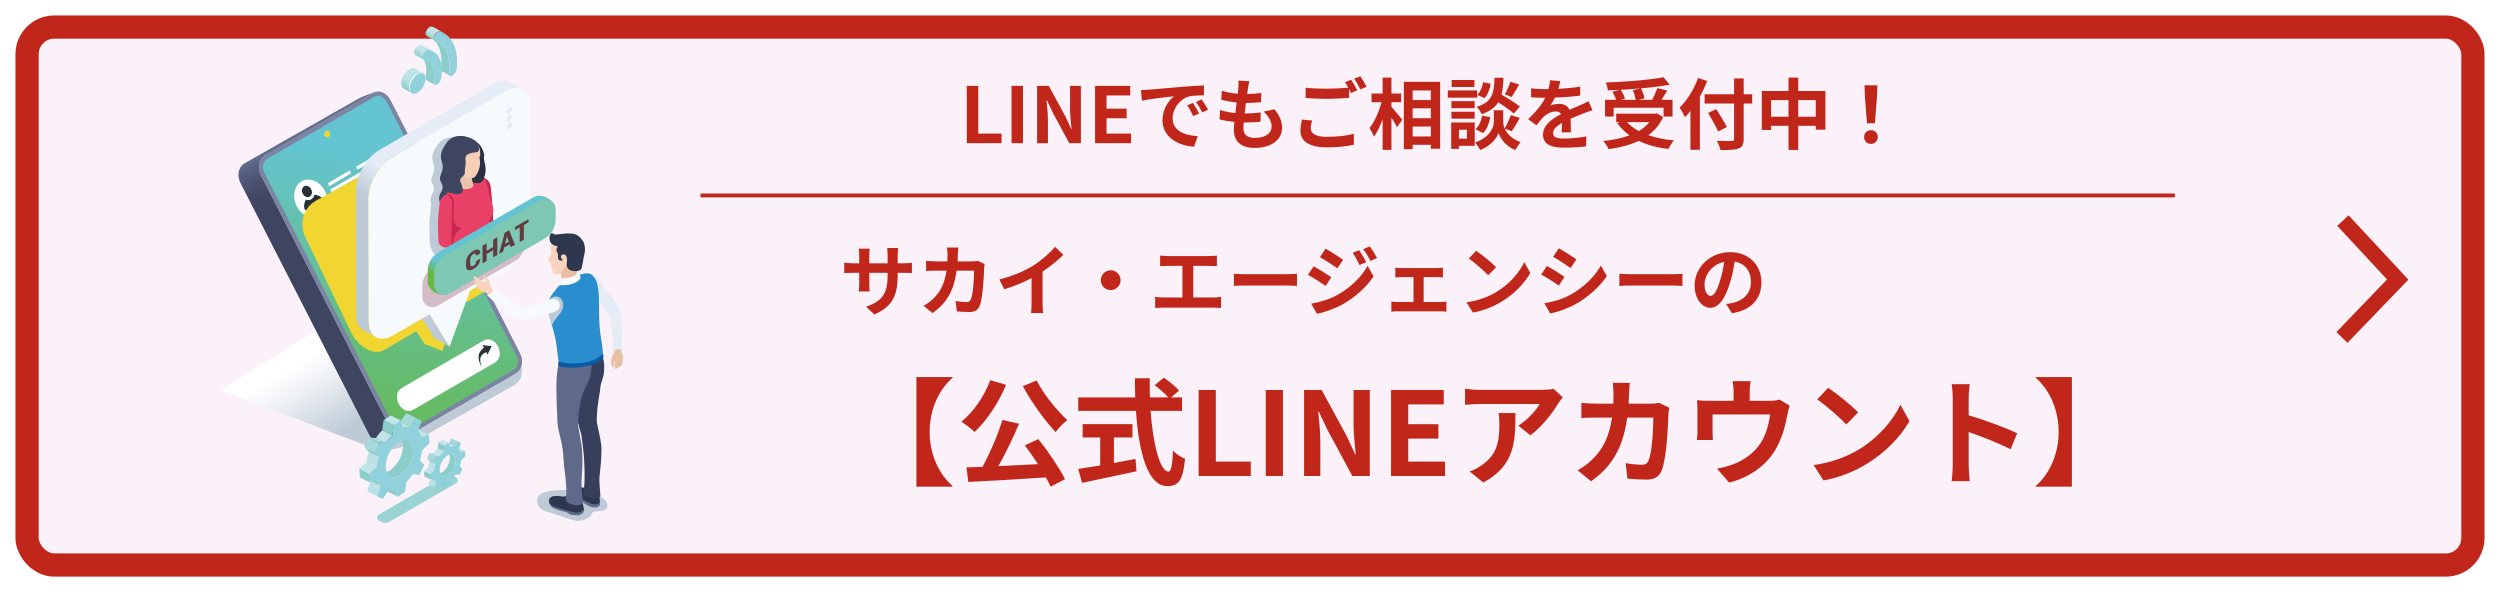 <svg width="646" height="153" viewBox="0 0 646 153" fill="none" xmlns="http://www.w3.org/2000/svg">
<g filter="url(#filter0_d_1611_108239)">
<rect x="4" width="638" height="145" rx="10" fill="#FBF1F8"/>
<rect x="7" y="3" width="632" height="139" rx="7" stroke="#C1261B" stroke-width="6"/>
</g>
<path d="M231.96 71.16C231.96 76.12 230.76 79.14 225.94 81.26L223.8 79.24C227.66 77.9 229.36 76.18 229.36 71.26V70.5H224.62V73.22C224.62 74.1 224.68 74.92 224.7 75.32H221.9C221.96 74.92 222.02 74.12 222.02 73.22V70.5H220.32C219.32 70.5 218.6 70.54 218.16 70.58V67.86C218.5 67.92 219.32 68.04 220.32 68.04H222.02V66.06C222.02 65.48 221.96 64.86 221.9 64.26H224.74C224.68 64.64 224.62 65.28 224.62 66.06V68.04H229.36V65.94C229.36 65.14 229.3 64.48 229.24 64.08H232.1C232.04 64.48 231.96 65.14 231.96 65.94V68.04H233.44C234.5 68.04 235.1 68 235.64 67.9V70.56C235.2 70.52 234.5 70.5 233.44 70.5H231.96V71.16ZM247.64 63.96C247.58 64.42 247.54 65.26 247.52 65.74C247.5 66.36 247.48 66.96 247.44 67.54H251.2C251.7 67.54 252.22 67.48 252.7 67.4L254.44 68.24C254.38 68.56 254.3 69.08 254.3 69.3C254.22 71.46 253.98 77.04 253.12 79.08C252.68 80.1 251.92 80.62 250.54 80.62C249.4 80.62 248.2 80.54 247.24 80.46L246.92 77.78C247.9 77.96 248.94 78.06 249.72 78.06C250.36 78.06 250.64 77.84 250.86 77.36C251.44 76.1 251.7 72.1 251.7 69.94H247.2C246.46 75.22 244.56 78.36 240.98 80.9L238.66 79.02C239.48 78.56 240.48 77.88 241.28 77.06C243.14 75.22 244.14 72.98 244.58 69.94H241.94C241.26 69.94 240.16 69.94 239.3 70.02V67.4C240.14 67.48 241.18 67.54 241.94 67.54H244.8C244.82 66.98 244.84 66.4 244.84 65.8C244.84 65.36 244.78 64.44 244.7 63.96H247.64ZM258.24 72.22C261.82 71.3 264.76 70 266.98 68.64C269.04 67.36 271.32 65.36 272.62 63.78L274.78 65.84C273.26 67.34 271.34 68.9 269.4 70.18V78.26C269.4 79.14 269.44 80.38 269.58 80.88H266.42C266.5 80.4 266.56 79.14 266.56 78.26V71.86C264.5 72.94 261.96 74.02 259.5 74.74L258.24 72.22ZM287 69.84C288.4 69.84 289.56 71 289.56 72.4C289.56 73.8 288.4 74.96 287 74.96C285.6 74.96 284.44 73.8 284.44 72.4C284.44 71 285.6 69.84 287 69.84ZM299.78 66.04C300.3 66.1 301.12 66.16 301.68 66.16H312.56C313.16 66.16 313.86 66.1 314.44 66.04V68.78C313.84 68.74 313.14 68.7 312.56 68.7H308.34V76.86H313.64C314.36 76.86 315 76.78 315.52 76.7V79.6C314.94 79.52 314.1 79.5 313.64 79.5H300.46C299.86 79.5 299.16 79.52 298.5 79.6V76.7C299.12 76.8 299.84 76.86 300.46 76.86H305.54V68.7H301.68C301.14 68.7 300.28 68.74 299.78 68.78V66.04ZM318.84 70.74C319.56 70.8 321.02 70.86 322.06 70.86H332.8C333.74 70.86 334.62 70.78 335.14 70.74V73.88C334.66 73.86 333.64 73.78 332.8 73.78H322.06C320.92 73.78 319.58 73.82 318.84 73.88V70.74ZM351.209 64.64C351.769 65.48 352.569 66.82 353.029 67.74L351.289 68.48C350.709 67.22 350.249 66.36 349.529 65.34L351.209 64.64ZM353.949 63.68C354.569 64.48 355.349 65.78 355.829 66.66L354.129 67.42C353.489 66.16 352.989 65.38 352.249 64.38L353.949 63.68ZM342.509 64.26C343.829 64.98 346.029 66.38 347.069 67.12L345.589 69.32C344.469 68.54 342.389 67.2 341.069 66.46L342.509 64.26ZM338.809 78.46C341.049 78.08 343.449 77.4 345.609 76.2C349.009 74.3 351.809 71.56 353.389 68.7L354.929 71.42C353.089 74.2 350.249 76.72 346.989 78.62C344.949 79.76 342.069 80.76 340.309 81.08L338.809 78.46ZM339.429 68.82C340.789 69.54 342.989 70.92 344.009 71.64L342.549 73.88C341.409 73.08 339.329 71.74 337.989 71.02L339.429 68.82ZM360.549 69.16C360.989 69.24 361.689 69.26 362.129 69.26H371.289C371.769 69.26 372.369 69.22 372.849 69.16V71.68C372.349 71.64 371.749 71.6 371.289 71.6H367.869V78.04H372.229C372.769 78.04 373.329 77.96 373.749 77.92V80.54C373.309 80.46 372.569 80.44 372.229 80.44H361.169C360.689 80.44 360.069 80.46 359.529 80.54V77.92C360.049 77.98 360.669 78.04 361.169 78.04H365.249V71.6H362.129C361.709 71.6 360.989 71.64 360.549 71.68V69.16ZM381.429 64.8C382.829 65.74 385.429 67.82 386.589 69.04L384.549 71.12C383.509 70 381.009 67.82 379.549 66.8L381.429 64.8ZM378.929 78.12C382.049 77.68 384.649 76.66 386.589 75.5C390.009 73.48 392.609 70.42 393.869 67.72L395.429 70.54C393.909 73.24 391.249 76 388.029 77.94C386.009 79.16 383.429 80.28 380.609 80.76L378.929 78.12ZM402.789 64.16C404.109 64.88 406.309 66.3 407.349 67.02L405.849 69.24C404.729 68.46 402.649 67.1 401.329 66.36L402.789 64.16ZM399.069 78.36C401.309 77.98 403.709 77.32 405.889 76.12C409.289 74.22 412.069 71.48 413.669 68.62L415.209 71.34C413.349 74.1 410.529 76.64 407.249 78.52C405.209 79.68 402.349 80.68 400.569 81L399.069 78.36ZM399.709 68.72C401.049 69.44 403.249 70.82 404.269 71.54L402.809 73.78C401.669 73 399.589 71.64 398.249 70.94L399.709 68.72ZM418.449 70.74C419.169 70.8 420.629 70.86 421.669 70.86H432.409C433.349 70.86 434.229 70.78 434.749 70.74V73.88C434.269 73.86 433.249 73.78 432.409 73.78H421.669C420.529 73.78 419.189 73.82 418.449 73.88V70.74ZM455.149 72.96C455.149 77.18 452.569 80.16 447.529 80.94L446.029 78.56C446.789 78.48 447.349 78.36 447.889 78.24C450.449 77.64 452.449 75.8 452.449 72.88C452.449 70.12 450.949 68.06 448.249 67.6C447.969 69.3 447.629 71.14 447.049 73.02C445.849 77.06 444.129 79.54 441.949 79.54C439.729 79.54 437.889 77.1 437.889 73.72C437.889 69.1 441.889 65.16 447.069 65.16C452.029 65.16 455.149 68.6 455.149 72.96ZM440.449 73.46C440.449 75.48 441.249 76.46 442.029 76.46C442.869 76.46 443.649 75.2 444.469 72.5C444.929 71.02 445.309 69.32 445.529 67.66C442.229 68.34 440.449 71.26 440.449 73.46ZM246.16 97.59C242.89 100.41 240.22 105.45 240.22 111.6C240.22 117.75 242.89 122.79 246.16 125.61V125.76H236.8V97.44H246.16V97.59ZM264.31 99.78L267.88 98.31C269.62 101.82 273.04 106.02 275.77 108.54C274.84 109.29 273.46 110.67 272.77 111.66C269.95 108.63 266.5 103.89 264.31 99.78ZM255.88 98.25L259.96 99.42C258.04 104.13 254.89 108.78 251.83 111.63C251.11 110.88 249.34 109.53 248.41 108.96C251.5 106.53 254.32 102.42 255.88 98.25ZM264.82 115.08L268.3 113.46C270.91 116.7 273.73 120.93 275.2 123.81L271.48 125.76C271.18 125.04 270.76 124.23 270.25 123.36C263.05 123.84 255.49 124.29 250.21 124.53L249.73 120.78L253.9 120.63C255.82 117.06 257.89 112.26 259.03 108.51L263.32 109.5C261.76 113.19 259.81 117.21 257.98 120.45C261.22 120.3 264.73 120.12 268.21 119.94C267.13 118.26 265.93 116.55 264.82 115.08ZM287.83 113.04V119.64C289.66 119.31 291.58 118.95 293.41 118.59L293.68 121.77C288.76 122.85 283.48 123.93 279.61 124.77L278.62 121.17C280.15 120.93 282.13 120.63 284.29 120.27V113.04H279.76V109.59H292.63V113.04H287.83ZM305.44 106.17H297.31C297.94 114.93 299.77 121.86 301.96 121.86C302.59 121.86 302.95 120.27 303.1 116.46C303.91 117.3 305.23 118.17 306.22 118.56C305.68 124.23 304.48 125.61 301.63 125.61C296.5 125.61 294.25 116.73 293.53 106.17H278.62V102.69H293.35C293.29 101.07 293.26 99.39 293.26 97.74H297.1C297.07 99.39 297.07 101.07 297.13 102.69H301.87C301.06 101.67 299.56 100.44 298.36 99.54L300.73 97.59C302.08 98.52 303.85 99.93 304.66 100.92L302.62 102.69H305.44V106.17ZM309.73 123V100.77H314.17V119.28H323.2V123H309.73ZM327.074 123V100.77H331.514V123H327.074ZM336.976 123V100.77H341.506L347.956 112.62L350.176 117.42H350.326C350.116 115.11 349.756 112.17 349.756 109.65V100.77H353.956V123H349.456L343.036 111.12L340.786 106.35H340.636C340.846 108.75 341.176 111.54 341.176 114.09V123H336.976ZM359.447 123V100.77H373.067V104.49H363.887V109.62H371.687V113.34H363.887V119.28H373.397V123H359.447ZM403.824 102.69C403.494 103.08 402.924 103.8 402.654 104.25C401.244 106.59 398.394 110.37 395.454 112.47L392.334 109.98C394.734 108.51 397.074 105.87 397.854 104.4H382.224C380.964 104.4 379.974 104.49 378.564 104.61V100.44C379.704 100.62 380.964 100.74 382.224 100.74H398.394C399.234 100.74 400.884 100.65 401.454 100.47L403.824 102.69ZM391.584 106.74C391.584 114.18 391.434 120.3 383.274 124.68L379.764 121.83C380.724 121.5 381.804 120.99 382.914 120.18C386.724 117.54 387.444 114.36 387.444 109.44C387.444 108.51 387.384 107.7 387.234 106.74H391.584ZM421.134 98.94C421.044 99.63 420.984 100.89 420.954 101.61C420.924 102.54 420.894 103.44 420.834 104.31H426.474C427.224 104.31 428.004 104.22 428.724 104.1L431.334 105.36C431.244 105.84 431.124 106.62 431.124 106.95C431.004 110.19 430.644 118.56 429.354 121.62C428.694 123.15 427.554 123.93 425.484 123.93C423.774 123.93 421.974 123.81 420.534 123.69L420.054 119.67C421.524 119.94 423.084 120.09 424.254 120.09C425.214 120.09 425.634 119.76 425.964 119.04C426.834 117.15 427.224 111.15 427.224 107.91H420.474C419.364 115.83 416.514 120.54 411.144 124.35L407.664 121.53C408.894 120.84 410.394 119.82 411.594 118.59C414.384 115.83 415.884 112.47 416.544 107.91H412.584C411.564 107.91 409.914 107.91 408.624 108.03V104.1C409.884 104.22 411.444 104.31 412.584 104.31H416.874C416.904 103.47 416.934 102.6 416.934 101.7C416.934 101.04 416.844 99.66 416.724 98.94H421.134ZM452.334 98.49C452.184 99.78 452.124 100.41 452.124 101.25V103.56H457.344C458.604 103.56 459.324 103.41 459.834 103.23L462.444 104.82C462.204 105.48 461.964 106.62 461.844 107.22C461.334 110.1 460.524 112.98 459.054 115.71C456.654 120.15 452.154 123.33 446.814 124.71L443.694 121.11C445.044 120.87 446.694 120.42 447.924 119.94C450.414 119.01 453.054 117.24 454.734 114.81C456.264 112.62 457.044 109.77 457.404 107.1H442.524V111.48C442.524 112.17 442.554 113.1 442.614 113.7H438.474C438.564 112.95 438.624 111.99 438.624 111.18V105.99C438.624 105.33 438.594 104.13 438.474 103.41C439.494 103.53 440.394 103.56 441.534 103.56H447.954V101.25C447.954 100.41 447.924 99.78 447.714 98.49H452.334ZM472.404 100.2C474.504 101.61 478.404 104.73 480.144 106.56L477.084 109.68C475.524 108 471.774 104.73 469.584 103.2L472.404 100.2ZM468.654 120.18C473.334 119.52 477.234 117.99 480.144 116.25C485.274 113.22 489.174 108.63 491.064 104.58L493.404 108.81C491.124 112.86 487.134 117 482.304 119.91C479.274 121.74 475.404 123.42 471.174 124.14L468.654 120.18ZM504.594 120.12V102.87C504.594 101.82 504.504 100.32 504.294 99.27H508.974C508.854 100.32 508.704 101.64 508.704 102.87V107.31C512.724 108.48 518.484 110.61 521.244 111.96L519.534 116.1C516.444 114.48 511.944 112.74 508.704 111.63V120.12C508.704 120.99 508.854 123.09 508.974 124.32H504.294C504.474 123.12 504.594 121.32 504.594 120.12ZM535.374 125.76H526.014V125.61C529.284 122.79 531.954 117.75 531.954 111.6C531.954 105.45 529.284 100.41 526.014 97.59V97.44H535.374V125.76Z" fill="#C1261B"/>
<path d="M249.82 37V22.18H252.78V34.52H258.8V37H249.82ZM261.383 37V22.18H264.343V37H261.383ZM267.984 37V22.18H271.004L275.304 30.08L276.784 33.28H276.884C276.744 31.74 276.504 29.78 276.504 28.1V22.18H279.304V37H276.304L272.024 29.08L270.524 25.9H270.424C270.564 27.5 270.784 29.36 270.784 31.06V37H267.984ZM282.965 37V22.18H292.045V24.66H285.925V28.08H291.125V30.56H285.925V34.52H292.265V37H282.965ZM294.829 23.28C295.629 23.26 296.409 23.22 296.789 23.18C298.469 23.04 301.769 22.74 305.429 22.44C307.489 22.26 309.669 22.14 311.089 22.08L311.109 24.64C310.029 24.66 308.309 24.66 307.249 24.92C304.829 25.56 303.009 28.14 303.009 30.52C303.009 33.82 306.089 35 309.489 35.18L308.549 37.92C304.349 37.64 300.389 35.4 300.389 31.06C300.389 28.18 302.009 25.9 303.369 24.88C301.489 25.08 297.409 25.52 295.089 26.02L294.829 23.28ZM308.249 26.6C308.749 27.32 309.469 28.54 309.849 29.32L308.329 30C307.829 28.9 307.409 28.12 306.769 27.22L308.249 26.6ZM310.489 25.68C310.989 26.38 311.749 27.56 312.169 28.34L310.669 29.06C310.129 27.98 309.669 27.24 309.029 26.36L310.489 25.68ZM322.829 20.98C322.649 21.7 322.569 22.24 322.489 22.76C322.429 23.1 322.349 23.64 322.269 24.3C323.709 24.28 324.989 24.16 325.929 24.02L325.849 26.4C324.649 26.52 323.549 26.6 321.949 26.6C321.829 27.48 321.709 28.42 321.609 29.32C321.649 29.32 321.709 29.32 321.749 29.32C322.989 29.32 324.469 29.24 325.769 29.08L325.709 31.46C324.589 31.56 323.429 31.64 322.169 31.64C321.909 31.64 321.629 31.64 321.369 31.64C321.329 32.24 321.289 32.74 321.289 33.1C321.289 34.76 322.309 35.64 324.269 35.64C327.069 35.64 328.589 34.36 328.589 32.72C328.589 31.36 327.849 30.08 326.529 28.84L329.349 28.24C330.669 29.92 331.289 31.34 331.289 33.04C331.289 36.06 328.569 38.22 324.189 38.22C321.049 38.22 318.829 36.86 318.829 33.52C318.829 33.04 318.889 32.32 318.969 31.5C317.509 31.36 316.189 31.14 315.129 30.84L315.269 28.42C316.569 28.86 317.909 29.08 319.209 29.22C319.329 28.32 319.449 27.38 319.549 26.48C318.169 26.34 316.749 26.1 315.569 25.76L315.709 23.46C316.869 23.84 318.369 24.1 319.829 24.22C319.889 23.6 319.949 23.06 319.989 22.6C320.049 21.66 320.049 21.26 320.009 20.82L322.829 20.98ZM339.049 31.14C338.849 31.86 338.709 32.5 338.709 33.16C338.709 34.46 339.929 35.36 342.809 35.36C345.509 35.36 348.069 35.06 349.829 34.58L349.849 37.38C348.109 37.8 345.709 38.08 342.909 38.08C338.329 38.08 336.029 36.54 336.029 33.78C336.029 32.62 336.269 31.66 336.409 30.9L339.049 31.14ZM349.129 20.6C349.629 21.32 350.349 22.6 350.729 23.34L349.109 24.04C348.969 23.74 348.789 23.4 348.609 23.06V25.3C347.209 25.4 344.729 25.54 342.829 25.54C340.729 25.54 338.989 25.44 337.369 25.32V22.66C338.849 22.84 340.709 22.92 342.809 22.92C344.709 22.92 346.869 22.8 348.409 22.66C348.129 22.14 347.829 21.64 347.549 21.24L349.129 20.6ZM351.509 19.7C352.029 20.44 352.769 21.72 353.129 22.42L351.529 23.1C351.109 22.26 350.469 21.1 349.909 20.34L351.509 19.7ZM359.549 26.4V27.62C360.249 28.38 361.949 30.44 362.349 30.94L360.989 32.88C360.689 32.24 360.109 31.3 359.549 30.4V38.72H357.269V30.82C356.629 32.58 355.869 34.22 355.009 35.32C354.789 34.64 354.269 33.68 353.889 33.08C355.189 31.5 356.349 28.78 356.989 26.4H354.409V24.16H357.269V20.06H359.549V24.16H362.049V26.4H359.549ZM365.029 35.26H369.729V32.7H365.029V35.26ZM369.729 28H365.029V30.54H369.729V28ZM369.729 23.38H365.029V25.86H369.729V23.38ZM362.749 21.14H372.129V38.44H369.729V37.42H365.029V38.56H362.749V21.14ZM390.289 21.12L392.549 21.84C391.889 23 391.169 24.22 390.609 25.06L388.849 24.38C389.369 23.5 389.989 22.1 390.289 21.12ZM392.729 27.54L391.149 29.34C390.309 28.54 388.669 27.4 387.149 26.44C386.329 27.76 385.029 28.76 382.869 29.5C382.629 28.92 382.049 28.04 381.549 27.62C385.709 26.32 386.029 24.04 386.189 20.08H388.489C388.429 21.74 388.309 23.18 387.989 24.44C389.629 25.4 391.649 26.64 392.729 27.54ZM383.229 34.38L381.269 33.4C382.149 32.64 382.749 31.24 383.009 29.88L385.089 30.3C384.829 31.84 384.209 33.42 383.229 34.38ZM383.249 21.24L385.189 21.64C384.989 22.96 384.469 24.44 383.609 25.34L381.749 24.54C382.489 23.82 383.029 22.48 383.249 21.24ZM380.989 20.68V22.48H375.109V20.68H380.989ZM381.709 23.36V25.24H374.109V23.36H381.709ZM381.049 26.14V27.96H375.049V26.14H381.049ZM375.049 30.66V28.88H381.049V30.66H375.049ZM379.049 33.52H376.989V35.82H379.049V33.52ZM381.069 31.64V37.68H376.989V38.46H374.989V31.64H381.069ZM390.629 33.9L388.809 33.24C389.349 34.46 390.549 35.86 392.909 36.74C392.489 37.28 391.869 38.18 391.549 38.76C389.029 37.82 387.589 35.6 387.229 34.36C386.829 35.6 385.229 37.76 382.469 38.76C382.229 38.22 381.589 37.3 381.169 36.82C384.989 35.48 386.009 32.86 386.009 31.52V28.5H388.429V31.52C388.429 31.96 388.529 32.56 388.809 33.2C389.369 32.24 390.029 30.8 390.389 29.74L392.729 30.46C392.029 31.72 391.249 33.04 390.629 33.9ZM403.169 20.96C403.069 21.46 402.929 22.12 402.669 22.96C404.569 22.86 406.569 22.68 408.329 22.38L408.309 24.7C406.409 24.98 403.949 25.14 401.789 25.2C401.449 25.94 401.049 26.66 400.649 27.24C401.169 27 402.249 26.84 402.909 26.84C404.129 26.84 405.129 27.36 405.569 28.38C406.609 27.9 407.449 27.56 408.269 27.2C409.049 26.86 409.749 26.54 410.489 26.16L411.489 28.48C410.849 28.66 409.789 29.06 409.109 29.32C408.209 29.68 407.069 30.12 405.849 30.68C405.869 31.8 405.909 33.28 405.929 34.2H403.529C403.589 33.6 403.609 32.64 403.629 31.76C402.129 32.62 401.329 33.4 401.329 34.4C401.329 35.5 402.269 35.8 404.229 35.8C405.929 35.8 408.149 35.58 409.909 35.24L409.829 37.82C408.509 38 406.049 38.16 404.169 38.16C401.029 38.16 398.709 37.4 398.709 34.82C398.709 32.26 401.109 30.66 403.389 29.48C403.089 28.98 402.549 28.8 401.989 28.8C400.869 28.8 399.629 29.44 398.869 30.18C398.269 30.78 397.689 31.5 397.009 32.38L394.869 30.78C396.969 28.84 398.389 27.06 399.289 25.26C399.189 25.26 399.109 25.26 399.029 25.26C398.209 25.26 396.749 25.22 395.649 25.14V22.8C396.669 22.96 398.149 23.04 399.169 23.04C399.469 23.04 399.809 23.04 400.129 23.04C400.349 22.24 400.489 21.46 400.529 20.74L403.169 20.96ZM421.929 23.3L423.909 22.84C422.229 23 420.489 23.12 418.789 23.2C419.249 23.94 419.709 24.84 419.909 25.48L418.869 25.78H422.689C422.569 25.08 422.269 24.08 421.929 23.3ZM416.969 27.84V30.12H414.749V25.78H417.609C417.409 25.16 417.029 24.36 416.669 23.72L418.449 23.22C417.449 23.28 416.429 23.32 415.469 23.34C415.429 22.74 415.149 21.84 414.929 21.32C420.189 21.14 426.209 20.66 429.849 19.96L431.449 21.88C429.289 22.28 426.709 22.6 424.049 22.84C424.449 23.64 424.829 24.7 424.949 25.42L423.469 25.78H426.949C427.429 24.86 427.949 23.68 428.249 22.78L430.789 23.38C430.329 24.22 429.809 25.04 429.349 25.78H432.189V30.12H429.869V27.84H416.969ZM426.189 31.56H420.429C421.249 32.46 422.269 33.22 423.469 33.88C424.529 33.24 425.469 32.48 426.189 31.56ZM428.169 29.28L429.769 30.26C428.869 32.22 427.549 33.74 425.929 34.92C427.849 35.6 430.089 36.06 432.549 36.28C432.049 36.82 431.409 37.86 431.089 38.5C428.189 38.14 425.609 37.46 423.449 36.4C421.149 37.5 418.489 38.16 415.669 38.54C415.429 37.98 414.769 36.92 414.269 36.44C416.769 36.18 419.089 35.72 421.069 34.98C419.849 34.12 418.789 33.06 417.909 31.84L418.569 31.56H417.629V29.38H427.729L428.169 29.28ZM438.789 20.16L441.149 20.92C440.609 22.26 439.989 23.62 439.249 24.96V38.7H436.809V28.68C436.349 29.26 435.869 29.8 435.409 30.28C435.149 29.7 434.429 28.38 434.009 27.8C435.909 25.98 437.729 23.1 438.789 20.16ZM452.769 24.36V26.76H450.569V35.84C450.569 37.38 450.209 38 449.249 38.36C448.269 38.74 446.769 38.78 444.569 38.76C444.429 38.08 444.009 37.02 443.649 36.4C445.189 36.46 446.949 36.46 447.409 36.44C447.909 36.44 448.089 36.28 448.089 35.84V26.76H440.469V24.36H448.089V20.28H450.569V24.36H452.769ZM446.229 32.82L443.969 33.98C443.449 32.76 442.269 30.7 441.369 29.18L443.489 28.2C444.389 29.66 445.629 31.62 446.229 32.82ZM464.669 30.16H469.189V25.86H464.669V30.16ZM457.649 30.16H462.149V25.86H457.649V30.16ZM464.669 23.52H471.689V33.5H469.189V32.5H464.669V38.74H462.149V32.5H457.649V33.6H455.249V23.52H462.149V20.06H464.669V23.52ZM482.429 31.86L481.889 25.02L481.789 22.04H485.109L485.009 25.02L484.469 31.86H482.429ZM483.449 37.18C482.429 37.18 481.689 36.46 481.689 35.42C481.689 34.36 482.449 33.64 483.449 33.64C484.449 33.64 485.209 34.36 485.209 35.42C485.209 36.46 484.449 37.18 483.449 37.18Z" fill="#C1261B"/>
<path d="M605.158 87.201L619.569 72.234L605.411 57" stroke="#C1261B" stroke-width="4"/>
<line x1="181" y1="50.5" x2="562" y2="50.5" stroke="#C1261B"/>
<path style="mix-blend-mode:multiply" d="M132.894 99.502L110.27 112.308C101.496 118.24 96.216 115.698 96.216 115.698L57 100.805L97.955 75.224L132.894 92.613C135.542 94.135 135.542 97.964 132.894 99.487V99.502Z" fill="url(#paint0_linear_1611_108239)"/>
<path d="M63.142 42.22L92.597 25.507C92.707 25.444 93.255 25.177 93.553 25.036C94.273 24.706 96.733 23.859 96.733 23.859C96.608 23.906 96.498 23.969 96.373 24.032L68.422 40.196C66.902 41.075 66.448 43.35 67.435 45.265L100.901 110.692C101.81 112.465 103.611 113.312 105.084 112.732L99.788 114.772C98.316 115.353 96.514 114.505 95.605 112.732L62.139 47.289C61.168 45.375 61.607 43.115 63.126 42.22H63.142Z" fill="url(#paint1_linear_1611_108239)"/>
<path d="M133.363 96.394L131.703 97.352L105.428 112.543C103.908 113.422 101.872 112.59 100.9 110.676L98.362 105.717L91.672 92.644L67.434 45.249C66.463 43.334 66.901 41.075 68.421 40.18L96.356 24.031C97.876 23.152 99.913 23.984 100.884 25.899L105.82 35.55L113.434 50.428L121.769 66.734L123.446 69.998L127.457 77.829L134.35 91.31C135.322 93.224 134.883 95.484 133.363 96.363V96.394Z" fill="#7C84A3"/>
<path d="M133.363 96.394L131.703 97.352L105.428 112.543C103.908 113.422 101.872 112.59 100.9 110.676L98.362 105.717L91.672 92.644L67.434 45.249C66.463 43.334 66.901 41.075 68.421 40.18L96.356 24.031C97.876 23.152 99.913 23.984 100.884 25.899L105.82 35.55L113.434 50.428L121.769 66.734L123.446 69.998L127.457 77.829L134.35 91.31C135.322 93.224 134.883 95.484 133.363 96.363V96.394Z" fill="#7C84A3"/>
<path d="M104.113 111.853C104.395 111.853 104.661 111.774 104.912 111.649L132.847 95.5C133.881 94.903 134.147 93.224 133.427 91.828L99.961 26.385C99.444 25.381 98.55 24.737 97.673 24.737C97.391 24.737 97.125 24.816 96.874 24.941L68.954 41.09C67.92 41.686 67.654 43.366 68.375 44.762L101.841 110.189C102.358 111.193 103.251 111.837 104.128 111.837L104.113 111.853Z" fill="url(#paint2_linear_1611_108239)"/>
<g style="mix-blend-mode:multiply">
<g style="mix-blend-mode:multiply">
<path d="M83.76 34.639C83.76 35.126 84.12 35.503 84.543 35.503C84.966 35.503 85.326 35.11 85.326 34.639C85.326 34.169 84.966 33.776 84.543 33.776C84.12 33.776 83.76 34.169 83.76 34.639Z" fill="#F1D631"/>
</g>
</g>
<g style="mix-blend-mode:soft-light">
<path d="M124.669 89.143L127.082 89.394L125.985 91.67L125.64 90.995C125.64 90.995 125.562 91.026 125.531 91.042C125.374 91.105 125.233 91.183 125.092 91.262C125.061 91.278 125.045 91.293 125.014 91.309C124.857 91.419 124.7 91.529 124.575 91.67C124.45 91.811 124.34 91.968 124.261 92.156C124.183 92.345 124.136 92.549 124.12 92.784C124.12 92.894 124.12 93.019 124.12 93.129C124.12 93.255 124.136 93.365 124.152 93.49C124.167 93.616 124.199 93.741 124.214 93.867C124.214 93.93 124.246 93.993 124.261 94.055L124.293 94.15C124.293 94.15 124.308 94.212 124.324 94.244C124.402 94.495 124.481 94.746 124.591 94.997C124.449 94.777 124.308 94.542 124.183 94.306C124.183 94.275 124.152 94.244 124.136 94.212L124.089 94.118C124.089 94.118 124.026 93.993 124.011 93.93C123.948 93.804 123.901 93.679 123.854 93.537C123.807 93.412 123.76 93.271 123.729 93.129C123.697 92.988 123.666 92.847 123.65 92.706C123.619 92.423 123.619 92.125 123.65 91.843C123.697 91.56 123.791 91.293 123.917 91.042C124.042 90.807 124.199 90.587 124.371 90.399C124.544 90.21 124.716 90.053 124.904 89.897C124.935 89.865 124.982 89.834 125.014 89.802L124.653 89.112L124.669 89.143Z" fill="#293036"/>
<path d="M124.951 88.014C127.975 86.272 130.904 91.937 127.881 93.679C120.846 97.744 113.811 101.808 106.776 105.889C103.752 107.631 100.823 101.965 103.846 100.223C110.881 96.159 117.916 92.094 124.951 88.014ZM125.985 91.686L127.081 89.41L124.669 89.159L125.029 89.85C125.029 89.85 124.951 89.913 124.919 89.944C124.731 90.085 124.559 90.258 124.387 90.446C124.214 90.635 124.058 90.839 123.932 91.09C123.807 91.325 123.713 91.608 123.666 91.89C123.619 92.173 123.619 92.471 123.666 92.753C123.682 92.894 123.713 93.036 123.744 93.177C123.776 93.318 123.823 93.444 123.87 93.585C123.917 93.711 123.964 93.852 124.026 93.977C124.058 94.04 124.089 94.103 124.105 94.166L124.152 94.26C124.152 94.26 124.183 94.323 124.199 94.354C124.324 94.589 124.465 94.825 124.606 95.044C124.512 94.793 124.418 94.542 124.34 94.291C124.34 94.26 124.324 94.228 124.308 94.197L124.277 94.103C124.277 94.103 124.246 93.977 124.23 93.915C124.199 93.789 124.183 93.663 124.167 93.538C124.152 93.412 124.136 93.287 124.136 93.177C124.136 93.051 124.136 92.942 124.136 92.832C124.152 92.596 124.199 92.392 124.277 92.204C124.355 92.016 124.465 91.859 124.59 91.718C124.716 91.576 124.872 91.466 125.029 91.356C125.06 91.341 125.076 91.325 125.107 91.309C125.248 91.231 125.389 91.153 125.546 91.09C125.577 91.09 125.624 91.058 125.656 91.043L126 91.718L125.985 91.686Z" fill="white"/>
</g>
<g style="mix-blend-mode:soft-light">
<path d="M78.59 48.121C79.186 47.776 80 48.089 80.408 48.843C80.815 49.596 80.643 50.475 80.047 50.82C79.452 51.165 78.637 50.852 78.23 50.098C77.823 49.345 77.995 48.466 78.59 48.121Z" fill="#293036"/>
<path d="M81.221 50.287C82.036 50.287 82.867 50.679 83.509 51.354C83.556 51.762 83.556 52.155 83.478 52.547C83.305 53.457 82.835 54.179 82.114 54.603C81.409 55.011 80.548 55.058 79.717 54.728C79.326 54.572 78.965 54.352 78.652 54.069C78.464 53.159 78.589 52.264 78.997 51.574C79.467 51.747 79.968 51.731 80.407 51.48C80.83 51.229 81.112 50.805 81.221 50.287Z" fill="#293036"/>
<path d="M77.932 46.865C79.921 45.719 82.601 46.786 83.917 49.25C85.249 51.714 84.716 54.633 82.726 55.779C80.736 56.925 78.057 55.857 76.741 53.394C75.409 50.93 75.942 48.011 77.932 46.865ZM83.478 52.562C83.556 52.169 83.556 51.761 83.509 51.369C82.851 50.694 82.021 50.318 81.222 50.302C81.112 50.804 80.83 51.243 80.407 51.495C79.984 51.746 79.483 51.761 78.997 51.589C78.59 52.279 78.464 53.189 78.652 54.084C78.981 54.367 79.342 54.586 79.718 54.743C80.548 55.073 81.41 55.026 82.115 54.618C82.82 54.209 83.306 53.488 83.478 52.562ZM78.59 48.12C77.994 48.466 77.822 49.36 78.229 50.098C78.637 50.851 79.451 51.165 80.047 50.82C80.642 50.474 80.814 49.58 80.407 48.842C80 48.089 79.185 47.775 78.59 48.12Z" fill="white"/>
<path d="M90.686 44.809L85.061 48.105L84.764 47.304L90.404 43.993L90.686 44.809Z" fill="white"/>
<path d="M102.578 37.983L92.315 43.868L92.018 43.052L102.28 37.166L102.578 37.983Z" fill="white"/>
<path d="M99.053 42.031L85.626 49.784L85.344 48.968L98.755 41.215L99.053 42.031Z" fill="white"/>
</g>
<g style="mix-blend-mode:soft-light">
<path d="M84.825 59.64C85.42 59.295 86.235 59.608 86.642 60.362C87.049 61.115 86.877 61.994 86.282 62.339C85.686 62.684 84.872 62.371 84.464 61.617C84.057 60.864 84.229 59.985 84.825 59.64Z" fill="#293036"/>
<path d="M87.442 61.822C88.257 61.822 89.087 62.214 89.73 62.889C89.776 63.297 89.776 63.689 89.698 64.082C89.526 64.992 89.056 65.714 88.335 66.138C87.63 66.546 86.768 66.593 85.938 66.263C85.546 66.106 85.186 65.886 84.873 65.604C84.685 64.694 84.81 63.799 85.217 63.109C85.687 63.281 86.189 63.266 86.627 63.014C87.05 62.763 87.332 62.34 87.442 61.822Z" fill="#293036"/>
<path d="M84.168 58.401C86.158 57.255 88.837 58.322 90.153 60.786C91.485 63.25 90.952 66.169 88.962 67.314C86.972 68.46 84.293 67.393 82.977 64.929C81.646 62.465 82.178 59.546 84.168 58.401ZM89.714 64.082C89.793 63.689 89.793 63.281 89.746 62.889C89.088 62.214 88.257 61.837 87.458 61.822C87.349 62.324 87.067 62.763 86.644 63.014C86.221 63.266 85.719 63.281 85.233 63.109C84.826 63.799 84.701 64.709 84.889 65.604C85.218 65.886 85.578 66.106 85.954 66.263C86.784 66.593 87.646 66.546 88.351 66.138C89.056 65.73 89.542 65.008 89.714 64.082ZM84.826 59.64C84.231 59.986 84.058 60.88 84.466 61.618C84.873 62.371 85.688 62.685 86.283 62.34C86.879 61.994 87.051 61.1 86.644 60.362C86.236 59.609 85.421 59.295 84.826 59.64Z" fill="white"/>
<path d="M96.92 56.328L91.28 59.64L90.998 58.824L96.623 55.528L96.92 56.328Z" fill="white"/>
<path d="M108.796 49.502L98.55 55.403L98.252 54.587L108.514 48.686L108.796 49.502Z" fill="white"/>
<path d="M105.287 53.551L91.86 61.319L91.562 60.503L104.99 52.735L105.287 53.551Z" fill="white"/>
</g>
<g style="mix-blend-mode:soft-light">
<path d="M90.873 71.19C91.469 70.845 92.284 71.159 92.691 71.912C93.098 72.665 92.926 73.544 92.331 73.889C91.735 74.235 90.92 73.921 90.513 73.168C90.106 72.414 90.278 71.535 90.873 71.19Z" fill="#293036"/>
<path d="M93.505 73.372C94.319 73.372 95.15 73.764 95.792 74.439C95.839 74.847 95.839 75.239 95.761 75.632C95.588 76.542 95.118 77.264 94.398 77.687C93.693 78.095 92.831 78.142 92.001 77.813C91.609 77.656 91.248 77.436 90.935 77.154C90.747 76.243 90.872 75.349 91.28 74.659C91.75 74.831 92.251 74.815 92.69 74.564C93.113 74.313 93.395 73.889 93.505 73.372Z" fill="#293036"/>
<path d="M90.215 69.95C92.205 68.805 94.884 69.872 96.2 72.336C97.532 74.8 96.999 77.719 95.009 78.864C93.019 80.01 90.34 78.943 89.024 76.479C87.692 74.015 88.225 71.096 90.215 69.95ZM95.761 75.632C95.84 75.239 95.84 74.831 95.793 74.439C95.135 73.764 94.304 73.387 93.505 73.372C93.395 73.874 93.113 74.313 92.69 74.564C92.267 74.815 91.766 74.831 91.28 74.658C90.873 75.349 90.748 76.259 90.936 77.154C91.265 77.436 91.625 77.656 92.001 77.813C92.831 78.142 93.693 78.095 94.398 77.687C95.103 77.279 95.589 76.557 95.761 75.632ZM90.873 71.19C90.278 71.535 90.105 72.43 90.513 73.168C90.92 73.921 91.735 74.235 92.33 73.889C92.925 73.544 93.098 72.65 92.69 71.912C92.283 71.159 91.468 70.845 90.873 71.19Z" fill="white"/>
<path d="M102.985 67.879L97.345 71.19L97.047 70.374L102.687 67.062L102.985 67.879Z" fill="white"/>
<path d="M114.861 61.052L104.598 66.937L104.316 66.137L114.563 60.236L114.861 61.052Z" fill="white"/>
<path d="M111.336 65.101L97.925 72.869L97.627 72.053L111.054 64.285L111.336 65.101Z" fill="white"/>
</g>
<g style="mix-blend-mode:multiply">
<path d="M125.968 74.925L123.446 69.997L121.769 66.733L113.434 50.427L106.948 37.762L106.039 38.264L125.059 75.443L125.968 74.925Z" fill="#BECBD7"/>
</g>
<g style="mix-blend-mode:multiply">
<path d="M78.667 60.785L90.528 85.487C92.533 89.976 96.951 91.906 99.223 90.478L107.543 85.581L109.752 88.893L114.327 90.698L117.993 79.539L125.09 75.443L106.07 38.265L81.629 51.871C78.166 53.88 77.477 57.678 78.683 60.801L78.667 60.785Z" fill="#F1D631"/>
</g>
<path d="M116.144 89.598L112.164 87.291L107.01 78.895L110.989 81.202L116.144 89.598Z" fill="#BECBD7"/>
<path d="M131.859 21.316C130.715 20.657 129.132 20.751 127.393 21.755L98.173 38.657C94.711 40.666 91.906 45.515 91.922 49.517L92.016 81.234C92.016 83.211 92.721 84.608 93.849 85.267L97.092 87.103C95.964 86.444 95.259 85.047 95.259 83.07L95.165 51.353C95.165 47.367 97.954 42.502 101.416 40.493L130.637 23.591C132.376 22.587 133.958 22.493 135.102 23.152L131.859 21.316Z" fill="url(#paint3_linear_1611_108239)"/>
<path d="M130.637 23.592C134.1 21.583 136.92 23.199 136.936 27.186L137.03 58.902C137.03 62.889 134.241 67.754 130.778 69.762L121.44 75.161L116.161 89.599L111.006 81.203L101.574 86.664C98.112 88.673 95.291 87.057 95.276 83.07L95.182 51.354C95.182 47.367 97.971 42.502 101.433 40.494L130.653 23.592H130.637Z" fill="#F7FAFD"/>
<g style="mix-blend-mode:multiply">
<path d="M125.232 57.679C125.232 57.13 125.185 56.361 125.138 55.498C125.341 54.87 125.247 54.101 124.997 53.253C124.856 51.103 124.667 49 124.573 48.467C124.323 47.133 123.461 46.489 122.85 46.317C123.947 43.492 122.474 41.938 122.897 40.573C122.991 40.291 122.458 38.564 121.769 37.811C121.518 37.544 121.221 37.262 120.86 37.011C120.782 36.932 120.688 36.854 120.594 36.775C118.902 35.535 114.813 34.39 112.964 37.607C112.447 38.501 111.178 39.898 111.93 42.127C112.885 44.983 110.739 45.642 111.726 47.415C113.136 49.942 110.567 49.895 111.428 52.736C111.428 52.736 111.428 52.767 111.428 52.783C111.287 53.771 111.256 54.415 111.068 55.968C110.849 57.852 111.005 60.598 111.068 62.591C111.131 64.678 112.525 66.342 112.791 65.667C112.995 65.714 114.813 65.149 114.813 65.149C114.813 65.149 116.693 64.302 117.21 64.317C118.682 64.317 124.26 63.093 124.041 61.179C124.714 61.069 125.373 60.645 125.42 60.331C125.467 60.002 125.279 58.872 125.247 57.742L125.232 57.679Z" fill="#BECBD7"/>
</g>
<path d="M124.698 45.925C125.231 45.862 126.484 46.474 126.782 48.122C126.97 49.095 127.393 55.043 127.456 57.334C127.487 58.464 127.675 59.594 127.628 59.924C127.534 60.536 125.278 61.477 124.839 60.049C123.617 56.157 123.664 54.807 123.742 51.402C123.774 49.911 123.57 48.059 123.554 47.353C123.539 46.663 123.382 46.05 124.714 45.909L124.698 45.925Z" fill="#C7274D"/>
<path d="M119.417 63.925C118.634 63.925 116.879 63.816 115.626 63.172C115.579 63.157 115.031 50.508 115.172 50.335C115.877 49.425 117.067 48.263 118.164 47.777C120.358 46.772 124.227 45.815 124.65 45.909C125.308 46.082 125.857 47.447 126.123 48.577C126.39 49.723 126.249 50.178 126.703 51.386C127.361 53.144 127.815 54.635 127.126 55.639C126.75 56.189 126.593 56.91 126.437 57.554C125.935 59.673 126.186 60.143 126.249 60.787C126.484 62.701 120.89 63.941 119.417 63.925Z" fill="#E84067"/>
<path d="M119.355 59.044C117.804 59.594 117.005 61.555 117.021 63.674C117.021 63.674 114.483 63.093 114.467 63.031C114.232 58.809 114.467 51.653 114.436 51.574C114.404 51.496 114.608 50.586 115.078 50.303C116.081 49.691 117.318 51.088 117.334 52.61C117.365 55.043 117.021 55.372 117.209 56.91C117.475 59.076 119.872 58.84 119.355 59.029V59.044Z" fill="#C7274D"/>
<path d="M123.992 37.466C124.666 38.219 125.198 39.961 125.12 40.228C124.666 41.672 126.374 43.367 124.807 46.568C123.992 48.232 120.718 46.631 119.809 46.427C119.26 46.317 120.279 44.889 119.699 44.559C119.166 44.246 118.743 43.602 118.242 43.069C115.892 40.573 115.751 36.822 117.756 35.677C119.762 34.531 122.723 36.038 123.992 37.45V37.466Z" fill="#293044"/>
<path d="M118.148 47.792C118.148 47.902 118.18 47.996 118.258 48.074C118.775 48.623 120.138 49.345 121.783 48.576C122.582 48.215 122.206 47.415 122.206 47.415L121.815 45.72L117.412 43.727C117.412 43.727 118.039 45.5 118.133 46.112C118.195 46.489 118.164 47.431 118.133 47.807L118.148 47.792Z" fill="#E8C2AA"/>
<path d="M123.727 37.733C123.962 38.266 124.087 39.098 124.103 40.024C124.103 40.181 123.915 40.479 123.899 40.777C123.884 41.044 124.04 41.373 124.056 41.766C124.15 43.885 122.834 45.815 122.442 45.909C121.847 46.05 121.22 46.129 120.343 45.878C119.795 45.721 119.09 45.187 118.525 44.826C118.008 44.481 117.617 43.806 117.162 43.257C114.969 40.636 116.034 37.999 118.102 36.979C120.171 35.959 122.991 36.006 123.743 37.748L123.727 37.733Z" fill="#F7CFB6"/>
<path d="M122.834 36.43C123.946 37.246 124.134 39.239 123.147 39.318C119.606 39.647 120.311 40.824 120.343 42.096C120.343 42.347 120.061 44.026 120.123 44.575C120.233 45.485 118.525 45.94 118.948 46.898C121.079 51.527 117.178 49.911 116.018 49.738C114.483 49.519 114.749 55.263 113.793 52.767C112.524 49.503 115.423 49.675 113.95 47.023C112.963 45.25 115.11 44.591 114.154 41.735C113.402 39.522 114.687 38.109 115.188 37.215C117.037 33.998 121.126 35.143 122.818 36.383L122.834 36.43Z" fill="#3D4561"/>
<path d="M116.317 50.947C116.755 51.637 116.943 51.998 116.881 53.097C116.802 54.666 116.63 61.76 116.693 63.502C116.724 64.286 113.34 64.412 113.277 62.215C113.214 60.222 113.058 57.475 113.277 55.592C113.465 54.054 113.496 53.41 113.637 52.406C113.794 51.339 114.468 50.492 115.345 50.366C115.533 50.335 116.019 50.476 116.317 50.947Z" fill="#E84067"/>
<path d="M132.362 28.176C132.362 28.6 132.017 29.133 131.609 29.369C131.186 29.604 130.857 29.463 130.857 29.055C130.857 28.647 131.202 28.097 131.609 27.862C132.032 27.627 132.362 27.768 132.362 28.176Z" fill="#E5ECF6"/>
<path d="M132.362 30.122C132.362 30.545 132.017 31.079 131.609 31.314C131.186 31.55 130.857 31.409 130.857 31C130.857 30.593 131.202 30.043 131.609 29.808C132.032 29.572 132.362 29.714 132.362 30.122Z" fill="#E5ECF6"/>
<path d="M132.362 32.084C132.362 32.507 132.017 33.041 131.609 33.276C131.186 33.512 130.857 33.37 130.857 32.962C130.857 32.554 131.202 32.005 131.609 31.77C132.032 31.534 132.362 31.676 132.362 32.084Z" fill="#E5ECF6"/>
<g style="mix-blend-mode:multiply">
<path d="M111.947 69.119C110.208 70.124 109.127 71.991 109.127 74V76.715C109.127 78.755 111.32 80.026 113.075 79.006L133.913 66.954C135.777 64.615 137.031 61.571 137.015 58.903V54.666C136.859 54.713 136.718 54.775 136.592 54.854L111.947 69.104V69.119Z" fill="#D4BCC7"/>
</g>
<path d="M139.93 61.053L115.519 75.837C113.765 76.857 110.427 74.989 110.521 72.745V70.03C110.521 68.021 111.603 66.154 113.342 65.149L137.987 50.9C139.93 49.832 143.423 51.7 143.423 53.74L142.75 56.188C142.75 58.197 141.669 60.065 139.93 61.069V61.053Z" fill="url(#paint4_linear_1611_108239)"/>
<path d="M140.744 61.634L116.099 75.884C114.344 76.904 112.15 75.633 112.15 73.593V70.878C112.15 68.869 113.231 67.001 114.971 65.997L139.616 51.747C141.37 50.727 143.564 51.998 143.564 54.039V56.754C143.564 58.762 142.483 60.63 140.744 61.634Z" fill="#7DC7B3"/>
<path d="M124.106 66.813C124.059 67.928 123.463 68.853 122.335 69.513C121.192 70.172 120.424 69.858 120.424 68.744V67.786C120.424 66.672 121.176 65.479 122.273 64.836C123.432 64.161 124.043 64.412 124.121 65.448V65.479L123.072 66.076C123.04 65.495 122.837 65.323 122.273 65.652C121.787 65.934 121.489 66.531 121.489 67.159V68.132C121.489 68.775 121.818 69.01 122.335 68.697C122.852 68.398 123.04 68.037 123.056 67.425L124.09 66.829L124.106 66.813Z" fill="#603C41"/>
<path d="M128.508 65.871L127.443 66.483V64.631L125.751 65.604V67.456L124.686 68.068V63.486L125.751 62.874V64.804L127.443 63.831V61.901L128.508 61.289V65.871Z" fill="#603C41"/>
<path d="M131.72 63.125L130.279 63.956L130.013 64.992L128.947 65.604L130.42 60.159L131.564 59.499L133.052 63.235L131.987 63.847L131.72 63.109V63.125ZM130.514 62.999L131.485 62.434L131 61.069H130.984L130.514 62.999Z" fill="#603C41"/>
<path d="M136.578 57.444L135.371 58.15V61.916L134.306 62.528V58.762L133.1 59.452V58.636L136.578 56.627V57.444Z" fill="#603C41"/>
<g style="mix-blend-mode:multiply">
<path d="M144.064 126.684C142.826 126.762 139.63 126.95 138.988 128.457C138.282 130.073 139.332 131.815 141.714 132.365C144.126 132.914 144.894 133.495 148.231 134.436C150.487 135.064 152.869 133.542 152.932 132.773C152.994 132.004 154.608 132.145 155.423 132.004C158.415 131.486 156.77 128.645 153.574 127.468C150.848 126.464 147.495 126.464 144.064 126.684Z" fill="#BECBD7"/>
</g>
<path d="M152.588 128.128C151.616 127.375 151.35 127.014 149.83 126.418C149.376 126.245 147.543 125.303 146.932 126.072C146.274 126.904 147.073 127.72 147.417 127.956C148.687 128.803 149.454 128.913 150.629 129.682C150.958 129.808 150.927 130.2 151.789 130.592C152.76 131.032 153.747 131.424 154.719 130.828C155.408 130.42 154.875 129.117 154.875 129.117C154.421 128.929 153.34 128.74 152.572 128.144L152.588 128.128Z" fill="#5F6989"/>
<path d="M154.985 129.243L154.687 126.936C154.687 126.936 153.293 126.402 152.415 126.01C151.914 125.774 151.538 126.386 150.018 125.806C149.564 125.633 148.013 124.754 147.182 125.272C146.994 125.382 146.853 125.68 146.853 125.68C146.853 125.68 146.791 125.869 146.775 125.931C146.697 126.324 146.697 126.747 147.511 127.454C148.545 128.348 149.532 128.584 150.754 129.196C150.974 129.306 152.18 129.949 152.744 130.137C153.12 130.263 153.888 130.592 154.734 129.996C155.126 129.714 154.985 129.258 154.985 129.258V129.243Z" fill="#2E374E"/>
<path d="M147.981 130.45C146.9 129.885 146.556 129.571 144.973 129.273C144.503 129.179 142.686 128.708 142.059 129.462C141.511 130.121 142.513 131.031 142.874 131.219C144.08 131.878 145.067 131.973 146.383 132.349C146.618 132.412 147.057 132.898 147.652 133.008C148.733 133.212 149.705 133.369 150.52 132.632C151.428 131.816 150.661 130.921 150.175 130.764C149.705 130.607 148.843 130.905 147.997 130.45H147.981Z" fill="#5F6989"/>
<path d="M150.802 131.172L150.332 129.006C150.285 128.661 149.752 128.473 149.423 128.363C148.953 128.206 148.436 127.986 147.496 127.751C146.963 127.609 146.509 128.567 144.911 128.253C144.441 128.159 142.874 127.97 142.137 128.63C141.981 128.771 141.887 129.1 141.887 129.1C141.887 129.1 141.855 129.289 141.855 129.351C141.855 129.759 141.918 130.167 142.858 130.701C144.049 131.392 145.052 131.454 146.368 131.831C146.603 131.894 147.903 132.318 148.499 132.396C148.89 132.443 149.721 132.663 150.535 131.925C150.849 131.643 150.833 131.344 150.802 131.172Z" fill="#2E374E"/>
<path d="M155.674 97.949C156.332 96.332 156.175 93.539 155.831 92.519C155.611 91.876 154.311 91.797 153.621 91.75C152.478 91.671 150.049 91.279 149.673 92.676C149.047 95.014 148.749 94.716 148.796 98.106C148.843 101.464 149.047 108.778 149.626 110.268C149.658 110.331 150.222 112.324 150.222 112.324C150.222 112.324 150.864 117.017 150.927 118.633C151.036 121.003 151.224 123.938 150.833 126.809C150.786 127.155 150.786 128.159 152.556 128.599C154.687 129.116 155.141 128.41 155.141 128.128C155.141 127.578 154.781 124.377 154.906 123.231C155.173 120.767 155.564 117.425 155.361 114.945C155.251 113.752 154.279 109.421 154.279 109.421L154.201 108.589C154.248 106.361 154.373 104.823 155.016 101.119C155.188 100.115 155.016 99.675 155.705 97.949H155.674Z" fill="#36405C"/>
<path d="M152.649 93.429C152.649 93.429 144.533 93.413 144.251 94.512C144.157 94.904 143.828 96.756 143.781 99.078C143.718 101.605 143.985 108.62 144.047 109.012C144.314 112.763 145.41 113.454 145.677 119.37C145.771 121.52 146.617 125.114 146.256 128.52C146.256 128.52 145.865 129.728 147.526 130.277C150.205 131.156 150.722 129.759 150.722 129.759C150.722 129.759 150.017 126.134 150.346 122.917C150.628 120.108 150.471 118.021 150.393 116.09C150.346 115.117 149.594 111.272 149.374 109.97C149.39 107.459 149.672 105.67 149.891 104.43C150.44 101.134 151.771 99.377 152.288 97.87C153.229 95.171 152.664 93.429 152.664 93.429H152.649Z" fill="#5F6989"/>
<path d="M152.524 75.069C152.524 75.069 149.955 72.934 151.616 71.114C152.853 69.749 154.953 72.432 154.953 72.432L159.669 79.055C159.872 79.369 160.248 80.169 160.327 80.577C160.499 81.424 160.593 82.288 160.64 83.308C160.922 88.173 160.781 90.386 160.781 90.386C160.781 90.386 160.765 90.856 159.653 90.951C158.65 91.045 158.556 90.668 158.556 90.668C158.556 90.668 158.368 83.888 157.178 81.095C156.598 79.73 152.509 75.084 152.509 75.084L152.524 75.069Z" fill="#E5ECF6"/>
<g style="mix-blend-mode:multiply">
<path d="M155.737 78.929L152.51 74.943C152.51 74.943 149.47 72.761 151.272 71.098C152.29 70.156 154.374 71.035 155.299 74.221C155.643 75.429 155.737 78.929 155.737 78.929Z" fill="#E5ECF6"/>
</g>
<path d="M158.95 93.697C158.887 93.462 158.919 93.226 158.793 93.21C158.762 93.273 158.605 93.744 158.605 93.807C158.59 94.34 158.746 94.529 158.339 94.937C158.073 95.204 158.12 94.34 157.916 93.854C157.9 93.634 157.932 92.818 157.994 92.614C158.026 92.489 158.104 92.3 158.229 92.096C158.449 91.578 158.825 91.28 158.778 90.794C158.778 90.668 158.793 90.558 158.95 90.464C159.044 90.417 159.765 90.134 160.282 90.354C160.517 90.448 160.642 90.495 160.548 90.778C160.47 91.029 161.003 91.641 161.003 92.379C161.003 92.74 160.846 93.618 160.768 93.979C160.58 94.89 160.031 94.623 159.373 95.219C158.574 95.957 158.919 93.713 158.919 93.713L158.95 93.697Z" fill="#E8BEA4"/>
<path d="M154.342 73.467C154.139 72.337 153.418 71.317 152.744 70.893C152.353 70.642 151.82 70.579 151.052 70.673C150.629 70.721 146.932 71.835 145.976 72.447C144.707 73.278 142.983 75.617 142.435 76.386C141.996 77.014 141.714 78.018 141.683 78.269C141.448 80.246 142.341 82.836 142.905 85.049C143.266 86.493 143.563 87.309 143.861 89.6C144.033 90.965 144.096 92.174 144.347 93.304C144.535 94.135 146.477 94.402 148.169 94.433C149.799 94.465 151.319 94.292 153.261 93.429C155.016 92.644 155.753 91.609 155.768 91.232C155.8 89.772 155.126 86.869 154.969 84.766C154.578 79.572 155.11 77.594 154.374 73.436L154.342 73.467Z" fill="#2A8DCE"/>
<path d="M148.842 68.429L144.564 69.088L145.348 72.918C145.379 73.153 145.818 73.357 146.617 73.341C147.588 73.31 149.421 72.886 149.218 71.458C149.171 71.113 148.842 68.445 148.842 68.445V68.429Z" fill="#E8BEA4"/>
<path d="M150.628 64.679C150.362 68.932 146.633 68.194 146.68 68.445C146.727 68.838 146.492 69.042 146.32 69.104C146.163 69.167 145.944 69.073 145.834 69.01C145.662 68.9 145.975 69.528 145.207 70.266C144.377 71.035 143.092 71.05 142.92 70.376C142.794 69.873 142.591 69.308 142.403 68.916C142.23 68.571 142.403 68.367 142.293 67.99C142.183 67.598 141.666 67.582 141.651 67.19C141.635 66.86 142.371 65.762 142.45 65.511C142.512 65.307 142.215 64.773 142.246 64.569C142.465 62.576 142.465 61.226 145.301 60.818C148.67 60.316 150.832 61.823 150.659 64.663L150.628 64.679Z" fill="#F8D3BE"/>
<path d="M150.613 62.277C150.018 61.367 149.25 60.473 147.715 60.347C145.411 60.159 143.547 60.896 143.061 60.457C142.121 59.625 141.51 61.728 142.435 62.874C142.905 63.454 144.048 63.627 144.174 63.706C144.142 63.721 144.111 63.753 144.08 63.768C143.312 64.93 144.268 65.243 144.189 65.965C144.127 66.499 144.111 66.876 144.456 67.174C144.863 67.503 145.505 67.237 145.505 67.237C145.505 67.237 145.051 66.986 144.957 66.515C144.863 66.075 145.114 65.699 145.693 65.746C146.101 65.777 146.728 66.122 146.446 68.194C146.148 70.391 149.595 70.36 150.096 69.638C150.519 69.041 150.237 69.261 150.441 68.586C150.77 67.425 150.66 66.986 150.973 65.84C151.302 64.678 151.177 63.125 150.613 62.246V62.277Z" fill="#2E374E"/>
<path d="M150.268 94.857C151.02 94.763 151.819 94.559 152.461 94.402C154.075 93.979 155.187 93.241 155.861 92.613C155.908 92.566 155.955 92.189 155.908 91.86C155.861 91.452 155.751 91.279 155.751 91.279C155.751 91.295 154.78 92.754 152.21 93.414C149.437 94.135 146.319 94.12 144.345 93.351C144.345 93.351 144.251 93.539 144.236 93.853C144.22 94.183 144.267 94.528 144.267 94.528C145.959 95.046 148.482 95.093 150.283 94.873L150.268 94.857Z" fill="#0B5AA4"/>
<path d="M149.108 70.266C149.061 70.548 149.077 71.003 148.105 71.38C146.695 71.898 145.99 71.898 145.536 71.929C145.317 71.929 145.113 72.07 145.019 72.274L144.549 73.671C144.549 73.671 145.317 73.781 146.664 73.624C147.494 73.53 148.419 73.247 149.218 72.698C150.017 72.165 150.001 71.694 150.001 71.694C150.001 71.694 149.641 70.109 149.124 70.281L149.108 70.266Z" fill="#F7FAFD"/>
<g style="mix-blend-mode:multiply">
<path d="M145.38 77.955C144.613 75.805 142.372 76.699 141.918 77.484C141.902 77.515 141.871 77.547 141.855 77.609C141.745 77.923 141.683 78.174 141.667 78.3C141.479 79.948 142.059 82.035 142.591 83.965C142.983 83.322 143.375 82.694 143.578 82.443C144.957 80.811 145.929 79.524 145.365 77.955H145.38Z" fill="#BECBD7"/>
</g>
<path d="M144.472 78.158C143.814 76.542 141.59 77.546 141.59 77.546C141.59 77.546 136.858 79.335 135.213 79.414C134.759 79.445 134.085 79.037 132.706 78.143C131.014 77.028 128.57 75.208 127.52 74.47C127.363 74.361 126.752 74.706 126.47 75.098C126.11 75.616 125.781 76.197 125.922 76.338C127.019 77.436 130.795 80.622 132.158 81.627C134.195 83.118 136.278 82.537 136.278 82.537L143.313 80.607C143.313 80.607 145.193 79.9 144.472 78.158Z" fill="#F7FAFD"/>
<path d="M126.094 72.117C126.517 72.634 126.642 73.639 126.846 74.235C126.924 74.455 127.331 74.784 127.347 74.816C127.567 75.381 126.532 76.385 126.015 75.946C125.827 75.773 125.514 75.663 124.966 75.475C124.198 75.208 123.368 74.486 123.101 74.141C122.851 73.827 122.804 72.556 122.287 71.504C122.193 71.316 122.584 71.002 124.135 72.32C124.198 72.368 126.407 73.607 125.122 71.944C124.59 71.269 125.044 71.128 125.201 71.238C125.389 71.363 125.921 71.881 126.094 72.117Z" fill="#F8D3BE"/>
<g style="mix-blend-mode:multiply">
<path d="M117.854 124.862L100.542 134.875C99.946 135.22 99.194 135.22 98.599 134.875L97.862 134.451C97.299 134.122 97.283 133.306 97.862 132.976L115.175 122.964C115.771 122.618 116.523 122.618 117.118 122.964L117.854 123.387C118.418 123.717 118.434 124.533 117.854 124.862Z" fill="#99D3D3"/>
</g>
<path d="M119.061 116.984L117.525 116.215L118.653 115.807L120.189 116.576L119.061 116.984Z" fill="#C1E4E7"/>
<path d="M115.458 126.04L113.938 125.286L113.609 124.109L115.145 124.863L115.458 126.04Z" fill="#8BCEC9"/>
<path d="M117.775 118.852C117.854 120.233 116.992 121.975 115.848 122.728C115.284 123.105 114.736 123.167 114.344 122.963L112.809 122.21C113.216 122.414 113.749 122.351 114.313 121.975C115.456 121.221 116.334 119.479 116.24 118.098C116.193 117.408 115.926 116.921 115.519 116.717L117.055 117.471C117.462 117.675 117.744 118.145 117.775 118.852Z" fill="#8BCEC9"/>
<path d="M117.305 115.399L115.785 114.646L116.71 113.28L118.245 114.034L117.305 115.399Z" fill="#A5D8DB"/>
<path d="M112.291 125.976L110.756 125.223L111.304 123.669L112.84 124.423L112.291 125.976Z" fill="#BBE1E6"/>
<path d="M116.82 115.43C116.632 115.462 116.429 115.509 116.24 115.587L114.705 114.834C114.909 114.755 115.097 114.708 115.285 114.677C115.457 114.646 115.629 114.646 115.77 114.646L117.306 115.399C117.165 115.399 116.993 115.399 116.82 115.43Z" fill="#C1E4E7"/>
<path d="M112.544 123.999C112.622 124.156 112.732 124.297 112.826 124.423L111.29 123.67C111.181 123.544 111.087 123.403 111.008 123.246C110.914 123.073 110.836 122.885 110.789 122.712L112.324 123.466C112.387 123.638 112.45 123.827 112.544 123.999Z" fill="#8BCEC9"/>
<path d="M114.093 117.235C113.921 117.439 113.764 117.643 113.623 117.863L112.088 117.11C112.229 116.89 112.401 116.686 112.558 116.482C112.73 116.262 112.918 116.058 113.091 115.901L114.626 116.655C114.454 116.827 114.281 117.016 114.093 117.235Z" fill="#C1E4E7"/>
<path d="M112.356 120.704C112.293 120.986 112.246 121.253 112.215 121.52L110.68 120.766C110.711 120.5 110.758 120.233 110.821 119.95C110.883 119.699 110.946 119.448 111.024 119.229L112.56 119.982C112.497 120.202 112.419 120.453 112.356 120.704Z" fill="#BBE1E6"/>
<path d="M114.799 115.133L113.279 114.379L114.392 113.642L115.911 114.395L114.799 115.133Z" fill="#C1E4E7"/>
<path d="M114.612 116.639L113.092 115.885L113.28 114.379L114.8 115.132L114.612 116.639Z" fill="#8BCEC9"/>
<path d="M111.117 122.54L109.582 121.786L110.679 120.75L112.199 121.519L111.117 122.54Z" fill="#C1E4E7"/>
<path d="M111.196 123.873L109.66 123.12L109.582 121.786L111.117 122.539L111.196 123.873Z" fill="#8BCEC9"/>
<path d="M112.621 117.753L111.086 116.984L112.089 117.094L113.608 117.863L112.621 117.753Z" fill="#BBE1E6"/>
<path d="M112.559 119.982L111.023 119.229L110.35 118.444L111.885 119.213L112.559 119.982Z" fill="#8BCEC9"/>
<path d="M116.241 115.572L115.912 114.395L114.799 115.132L114.611 116.639C114.439 116.812 114.266 117 114.078 117.22C113.906 117.424 113.749 117.628 113.608 117.847L112.606 117.737L111.869 119.197L112.543 119.982C112.48 120.201 112.402 120.452 112.339 120.704C112.277 120.986 112.23 121.253 112.198 121.52L111.102 122.54L111.18 123.874L112.308 123.466C112.371 123.638 112.433 123.827 112.527 123.999C112.606 124.156 112.715 124.297 112.809 124.423L112.261 125.977L113.107 126.4L114.047 125.035C114.188 125.035 114.36 125.035 114.533 125.004C114.721 124.972 114.924 124.925 115.112 124.847L115.441 126.024L116.554 125.286L116.742 123.779C116.914 123.607 117.087 123.419 117.275 123.199C117.447 122.995 117.604 122.791 117.745 122.571L118.747 122.681L119.484 121.221L118.81 120.437C118.873 120.217 118.951 119.966 119.014 119.715C119.076 119.432 119.123 119.166 119.155 118.899L120.251 117.879L120.173 116.545L119.045 116.953C118.982 116.78 118.904 116.592 118.826 116.419C118.747 116.262 118.638 116.121 118.544 115.995L119.092 114.442L118.246 114.018L117.306 115.383C117.165 115.383 116.993 115.383 116.82 115.415C116.632 115.446 116.429 115.493 116.241 115.572ZM117.776 118.852C117.854 120.233 116.993 121.975 115.849 122.728C114.705 123.481 113.702 122.979 113.608 121.598C113.53 120.217 114.392 118.475 115.535 117.722C116.679 116.968 117.682 117.471 117.776 118.852Z" fill="#90D1DB"/>
<path d="M111.885 119.212L110.35 118.443L111.086 116.984L112.621 117.753L111.885 119.212Z" fill="#A5D8DB"/>
<path d="M108.909 112.998L106.309 111.711L108.236 111.021L110.821 112.307L108.909 112.998Z" fill="#C1E4E7"/>
<path d="M102.813 128.347L100.228 127.06L99.68 125.067L102.265 126.354L102.813 128.347Z" fill="#8BCEC9"/>
<path d="M106.732 116.168C106.873 118.506 105.4 121.457 103.457 122.728C102.486 123.372 101.577 123.481 100.904 123.136L98.318 121.849C99.008 122.194 99.901 122.085 100.872 121.441C102.815 120.154 104.288 117.22 104.147 114.881C104.068 113.704 103.614 112.904 102.925 112.559L105.51 113.845C106.199 114.191 106.669 114.991 106.732 116.168Z" fill="#8BCEC9"/>
<path d="M105.948 110.314L103.363 109.028L104.946 106.736L107.531 108.023L105.948 110.314Z" fill="#A5D8DB"/>
<path d="M97.441 128.236L94.856 126.95L95.78 124.313L98.365 125.6L97.441 128.236Z" fill="#BBE1E6"/>
<path d="M105.117 110.361C104.788 110.408 104.459 110.487 104.13 110.612L101.545 109.326C101.874 109.2 102.203 109.122 102.532 109.074C102.83 109.027 103.112 109.027 103.362 109.027L105.948 110.314C105.712 110.314 105.415 110.314 105.117 110.361Z" fill="#C1E4E7"/>
<path d="M97.879 124.894C98.02 125.161 98.192 125.397 98.365 125.601L95.78 124.314C95.592 124.11 95.435 123.874 95.294 123.607C95.137 123.309 95.012 122.995 94.918 122.697L97.503 123.984C97.597 124.282 97.722 124.596 97.879 124.894Z" fill="#8BCEC9"/>
<path d="M100.48 113.423C100.198 113.752 99.931 114.113 99.681 114.49L97.096 113.203C97.346 112.826 97.613 112.481 97.895 112.136C98.192 111.775 98.522 111.429 98.788 111.147L101.373 112.434C101.091 112.716 100.778 113.046 100.48 113.423Z" fill="#C1E4E7"/>
<path d="M97.533 119.322C97.423 119.793 97.345 120.248 97.282 120.688L94.697 119.401C94.744 118.962 94.838 118.491 94.948 118.036C95.042 117.612 95.167 117.188 95.293 116.812L97.878 118.098C97.768 118.459 97.643 118.883 97.533 119.322Z" fill="#BBE1E6"/>
<path d="M101.702 109.875L99.117 108.588L100.997 107.348L103.582 108.635L101.702 109.875Z" fill="#C1E4E7"/>
<path d="M101.388 112.433L98.787 111.146L99.116 108.588L101.701 109.875L101.388 112.433Z" fill="#8BCEC9"/>
<path d="M95.45 122.415L92.85 121.128L94.714 119.401L97.299 120.688L95.45 122.415Z" fill="#C1E4E7"/>
<path d="M95.576 124.674L92.991 123.387L92.85 121.127L95.45 122.414L95.576 124.674Z" fill="#8BCEC9"/>
<path d="M97.989 114.301L95.404 113.014L97.096 113.202L99.681 114.489L97.989 114.301Z" fill="#BBE1E6"/>
<path d="M97.879 118.098L95.294 116.811L94.166 115.493L96.751 116.78L97.879 118.098Z" fill="#8BCEC9"/>
<path d="M104.131 110.629L103.583 108.635L101.703 109.875L101.389 112.433C101.107 112.716 100.794 113.045 100.496 113.422C100.214 113.752 99.948 114.113 99.697 114.489L98.005 114.301L96.767 116.78L97.895 118.099C97.786 118.46 97.66 118.883 97.551 119.323C97.441 119.794 97.363 120.249 97.3 120.688L95.451 122.414L95.592 124.674L97.504 123.984C97.598 124.282 97.723 124.596 97.88 124.894C98.021 125.161 98.193 125.396 98.365 125.6L97.441 128.237L98.867 128.959L100.449 126.652C100.684 126.652 100.982 126.652 101.28 126.605C101.609 126.558 101.938 126.463 102.267 126.354L102.815 128.347L104.695 127.107L105.008 124.549C105.29 124.266 105.604 123.937 105.901 123.56C106.183 123.231 106.45 122.87 106.7 122.493L108.393 122.681L109.63 120.202L108.502 118.883C108.612 118.522 108.737 118.099 108.847 117.659C108.957 117.189 109.035 116.733 109.098 116.294L110.946 114.568L110.805 112.308L108.894 112.998C108.8 112.7 108.675 112.386 108.518 112.088C108.377 111.821 108.205 111.586 108.032 111.382L108.957 108.745L107.531 108.023L105.948 110.33C105.713 110.33 105.416 110.33 105.118 110.377C104.789 110.425 104.46 110.503 104.131 110.629ZM106.732 116.168C106.873 118.507 105.4 121.457 103.457 122.728C101.515 124.015 99.807 123.152 99.666 120.814C99.525 118.475 100.997 115.525 102.94 114.254C104.883 112.967 106.591 113.83 106.732 116.168Z" fill="#90D1DB"/>
<path d="M96.751 116.78L94.166 115.493L95.404 113.014L97.989 114.301L96.751 116.78Z" fill="#A5D8DB"/>
<path d="M116.271 19.605L114.188 18.397C114 18.287 113.89 18.02 113.937 17.66C114.015 17.032 114.062 16.42 114.062 15.823C114.062 12.842 112.997 10.754 111.305 9.766L113.388 10.974C115.081 11.963 116.13 14.05 116.146 17.032C116.146 17.628 116.099 18.256 116.021 18.868C115.974 19.229 116.068 19.496 116.271 19.605Z" fill="#8BCEC9"/>
<path d="M112.291 21.896L110.208 20.688C109.988 20.562 109.879 20.249 109.973 19.825C110.098 19.229 110.161 18.648 110.161 18.083C110.161 16.341 109.534 15.117 108.547 14.536L110.631 15.745C111.618 16.325 112.244 17.549 112.244 19.291C112.244 19.856 112.182 20.453 112.056 21.033C111.962 21.457 112.072 21.771 112.291 21.896Z" fill="#8BCEC9"/>
<path d="M107.262 17.738C106.886 17.518 106.353 17.549 105.773 17.879C104.614 18.554 103.674 20.17 103.674 21.504C103.674 22.163 103.909 22.634 104.285 22.854L106.369 24.062C105.993 23.843 105.758 23.372 105.758 22.712C105.758 21.379 106.698 19.746 107.857 19.087C108.437 18.742 108.969 18.711 109.345 18.946L107.262 17.738Z" fill="url(#paint5_linear_1611_108239)"/>
<path d="M107.857 19.103C109.017 18.429 109.957 18.978 109.957 20.312C109.957 21.646 109.017 23.278 107.857 23.937C106.698 24.612 105.758 24.063 105.758 22.729C105.758 21.395 106.698 19.763 107.857 19.103Z" fill="#90D1DB"/>
<path d="M112.681 7.365C112.352 7.176 112.008 7.019 111.647 6.894C111.459 6.831 111.224 6.878 110.989 7.004C110.739 7.145 110.472 7.412 110.269 7.726C109.877 8.353 109.877 9.06 110.237 9.264L112.321 10.472C111.961 10.268 111.961 9.562 112.352 8.934C112.556 8.604 112.807 8.353 113.073 8.212C113.308 8.071 113.543 8.024 113.731 8.102C114.091 8.228 114.436 8.385 114.765 8.573L112.681 7.365Z" fill="url(#paint6_linear_1611_108239)"/>
<path d="M113.09 8.244C113.325 8.103 113.56 8.056 113.748 8.134C116.395 9.013 118.088 11.743 118.103 15.918C118.103 16.546 118.072 17.189 117.994 17.833C117.915 18.508 117.445 19.245 116.897 19.575C116.348 19.889 115.941 19.575 116.035 18.9C116.113 18.272 116.16 17.66 116.16 17.064C116.16 13.564 114.688 11.273 112.447 10.582C111.993 10.441 111.962 9.688 112.385 8.997C112.588 8.668 112.839 8.416 113.105 8.275L113.09 8.244Z" fill="#90D1DB"/>
<path d="M109.926 12.135C109.534 11.9 109.096 11.743 108.61 11.68C108.438 11.649 108.234 11.711 108.03 11.821C107.779 11.978 107.513 12.229 107.309 12.559C106.902 13.202 106.918 13.908 107.278 14.128L109.362 15.337C109.002 15.133 109.002 14.426 109.393 13.767C109.597 13.438 109.848 13.187 110.114 13.03C110.318 12.92 110.506 12.857 110.694 12.888C111.164 12.967 111.618 13.108 112.01 13.344L109.926 12.135Z" fill="url(#paint7_linear_1611_108239)"/>
<path d="M110.113 13.03C110.316 12.92 110.504 12.857 110.692 12.889C112.792 13.202 114.186 15.101 114.186 18.146C114.186 18.821 114.124 19.527 113.998 20.233C113.889 20.877 113.45 21.52 112.933 21.818C112.337 22.163 111.899 21.771 112.055 21.018C112.181 20.421 112.243 19.841 112.243 19.276C112.243 16.969 111.162 15.556 109.549 15.368C109.016 15.305 108.938 14.489 109.408 13.752C109.611 13.422 109.862 13.171 110.128 13.014L110.113 13.03Z" fill="#90D1DB"/>
<path d="M106.369 24.078C106.087 23.937 105.883 23.654 105.789 23.356C105.742 23.199 105.711 23.042 105.695 22.885C105.695 22.807 105.695 22.728 105.695 22.65C105.695 22.571 105.695 22.493 105.695 22.414C105.742 21.771 105.977 21.159 106.291 20.61C106.62 20.06 107.027 19.558 107.56 19.197C107.701 19.103 107.826 19.024 107.983 18.962C108.124 18.899 108.28 18.836 108.437 18.805C108.75 18.742 109.095 18.773 109.362 18.962C109.08 18.82 108.75 18.836 108.468 18.915C108.171 18.993 107.92 19.15 107.669 19.338C107.434 19.527 107.215 19.731 107.011 19.966C106.808 20.201 106.635 20.453 106.479 20.719C106.322 20.986 106.197 21.253 106.087 21.551C105.977 21.834 105.899 22.132 105.868 22.43C105.836 22.728 105.821 23.042 105.899 23.34C105.962 23.638 106.118 23.921 106.385 24.093L106.369 24.078Z" fill="white"/>
<defs>
<filter id="filter0_d_1611_108239" x="0" y="0" width="646" height="153" filterUnits="userSpaceOnUse" color-interpolation-filters="sRGB">
<feFlood flood-opacity="0" result="BackgroundImageFix"/>
<feColorMatrix in="SourceAlpha" type="matrix" values="0 0 0 0 0 0 0 0 0 0 0 0 0 0 0 0 0 0 127 0" result="hardAlpha"/>
<feOffset dy="4"/>
<feGaussianBlur stdDeviation="2"/>
<feComposite in2="hardAlpha" operator="out"/>
<feColorMatrix type="matrix" values="0 0 0 0 0 0 0 0 0 0 0 0 0 0 0 0 0 0 0.25 0"/>
<feBlend mode="normal" in2="BackgroundImageFix" result="effect1_dropShadow_1611_108239"/>
<feBlend mode="normal" in="SourceGraphic" in2="effect1_dropShadow_1611_108239" result="shape"/>
</filter>
<linearGradient id="paint0_linear_1611_108239" x1="100.086" y1="105.089" x2="88.102" y2="84.359" gradientUnits="userSpaceOnUse">
<stop stop-color="#BECBD7"/>
<stop offset="0.01" stop-color="#BECBD7"/>
<stop offset="0.59" stop-color="#EDF0F4"/>
<stop offset="0.88" stop-color="white"/>
</linearGradient>
<linearGradient id="paint1_linear_1611_108239" x1="84.669" y1="47.572" x2="74.695" y2="29.664" gradientUnits="userSpaceOnUse">
<stop stop-color="#3D4561"/>
<stop offset="0.25" stop-color="#3F4764"/>
<stop offset="0.45" stop-color="#48506E"/>
<stop offset="0.63" stop-color="#565F7E"/>
<stop offset="0.71" stop-color="#5F6989"/>
<stop offset="0.75" stop-color="#687291"/>
<stop offset="0.85" stop-color="#7C84A3"/>
</linearGradient>
<linearGradient id="paint2_linear_1611_108239" x1="92.644" y1="135.801" x2="104.936" y2="35.508" gradientUnits="userSpaceOnUse">
<stop offset="0.13" stop-color="#66B843"/>
<stop offset="0.96" stop-color="#64C4D2"/>
</linearGradient>
<linearGradient id="paint3_linear_1611_108239" x1="86.783" y1="81.187" x2="124.039" y2="16.755" gradientUnits="userSpaceOnUse">
<stop offset="0.41" stop-color="#BECBD7"/>
<stop offset="0.52" stop-color="#E5ECF6"/>
</linearGradient>
<linearGradient id="paint4_linear_1611_108239" x1="117.697" y1="78.615" x2="135.556" y2="47.739" gradientUnits="userSpaceOnUse">
<stop offset="0.1" stop-color="#66B843"/>
<stop offset="0.12" stop-color="#65B953"/>
<stop offset="0.15" stop-color="#65BD7F"/>
<stop offset="0.19" stop-color="#64C2C5"/>
<stop offset="0.2" stop-color="#64C4D2"/>
</linearGradient>
<linearGradient id="paint5_linear_1611_108239" x1="104.598" y1="23.058" x2="107.567" y2="17.915" gradientUnits="userSpaceOnUse">
<stop stop-color="#8BCEC9"/>
<stop offset="0.2" stop-color="#A4D8D6"/>
<stop offset="0.41" stop-color="#B9E0E2"/>
<stop offset="0.55" stop-color="#C1E4E7"/>
</linearGradient>
<linearGradient id="paint6_linear_1611_108239" x1="111.459" y1="10.001" x2="112.92" y2="7.508" gradientUnits="userSpaceOnUse">
<stop stop-color="#8BCEC9"/>
<stop offset="0.2" stop-color="#A4D8D6"/>
<stop offset="0.41" stop-color="#B9E0E2"/>
<stop offset="0.55" stop-color="#C1E4E7"/>
</linearGradient>
<linearGradient id="paint7_linear_1611_108239" x1="108.563" y1="14.866" x2="110.086" y2="12.231" gradientUnits="userSpaceOnUse">
<stop stop-color="#8BCEC9"/>
<stop offset="0.2" stop-color="#A4D8D6"/>
<stop offset="0.41" stop-color="#B9E0E2"/>
<stop offset="0.55" stop-color="#C1E4E7"/>
</linearGradient>
</defs>
</svg>
